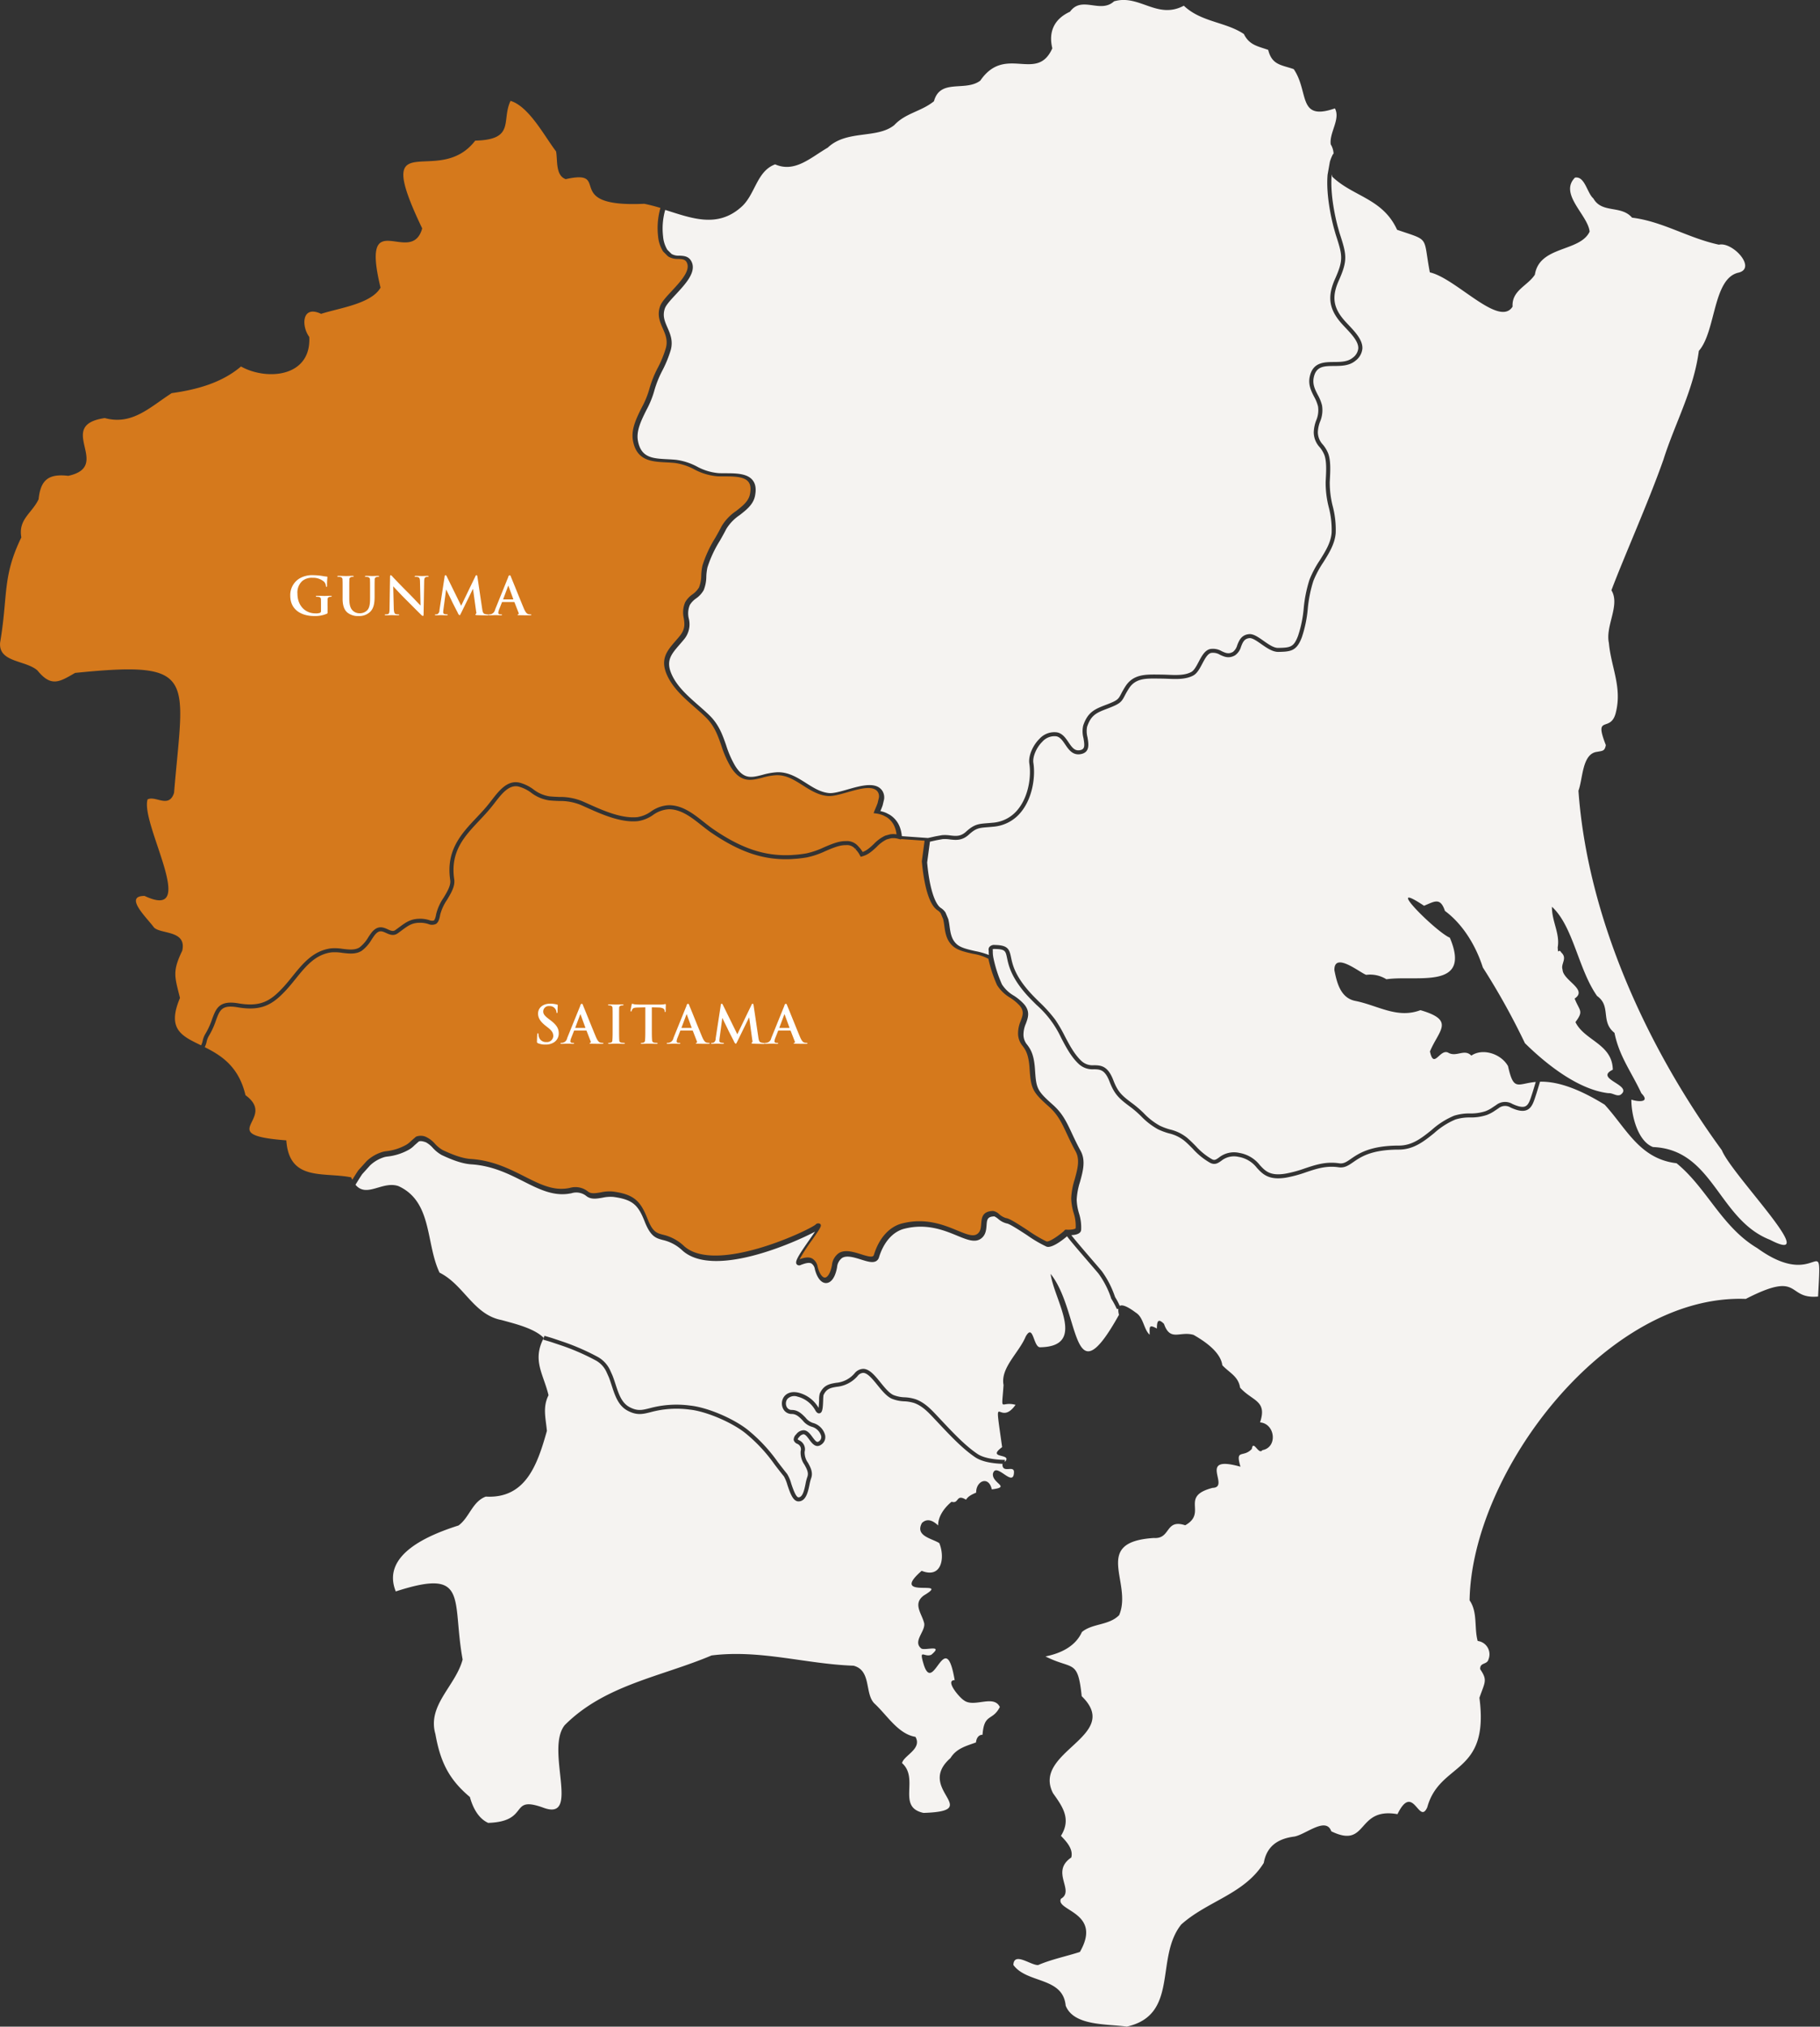 <svg id="img_map.svg" xmlns="http://www.w3.org/2000/svg" width="559.719" height="622.969" viewBox="0 0 559.719 622.969">
  <rect x="0" y="0" width="559.719" height="622.969" fill="#333333" stroke="none"/>
  <defs>
    <style>
      .cls-1 {
        fill: #d5791c;
      }

      .cls-1, .cls-2, .cls-3 {
        fill-rule: evenodd;
      }

      .cls-2 {
        fill: #f5f3f1;
      }

      .cls-3 {
        fill: #fff;
      }
    </style>
  </defs>
  <path id="_1" data-name="1" class="cls-1" d="M62.608,319.991A7.087,7.087,0,0,1,63.4,317.9a22.616,22.616,0,0,0,2.094-4.545c1.211-3.3,2.167-5.914,8.079-4.907,6.756,1.151,9.8-.633,13.683-4.806,1.032-1.1,2.018-2.323,2.97-3.5,3.121-3.866,6.347-7.862,11.821-8.591a14.8,14.8,0,0,1,3.592.148c1.953,0.236,3.8.459,5.222-.452a11.042,11.042,0,0,0,2.726-3.175c0.222-.334.438-0.659,0.652-0.96,2.039-2.9,3.929-2.036,5.309-1.408,1.025,0.466,1.638.706,2.332,0.211,0.421-.3.806-0.586,1.166-0.853,2.223-1.645,3.7-2.729,6.975-2.607a9.932,9.932,0,0,1,2.241.4,2.237,2.237,0,0,0,1.421.146c0.208-.133.5-0.588,0.74-1.992a15.394,15.394,0,0,1,2.275-5.018c1.176-1.956,2.288-3.8,2.038-5.461-1.362-9.146,3.448-14.243,8.1-19.172,1.228-1.3,2.5-2.648,3.609-4.033,0.336-.417.671-0.85,1.009-1.286,2.257-2.917,4.816-6.223,8.49-5.458a12.511,12.511,0,0,1,4.383,2.1,10.732,10.732,0,0,0,4.989,2.148c1.038,0.1,2,.141,2.926.178a18.044,18.044,0,0,1,7.173,1.332c0.523,0.231,1.063.473,1.616,0.722,4.619,2.077,10.366,4.662,15.315,4.142a9.776,9.776,0,0,0,4.123-1.711,10.282,10.282,0,0,1,5.529-1.95c4.211,0.011,7.538,2.641,10.755,5.184,1.015,0.8,1.974,1.56,2.947,2.227,8.684,5.928,15.818,8.3,23.865,7.919l1.852-.134c0.912-.089,1.87-0.216,2.832-0.378a25.16,25.16,0,0,0,5.371-1.844c2.378-1.016,4.619-1.983,6.763-1.933a4.468,4.468,0,0,1,3.863,1.618,8.409,8.409,0,0,1,1.331,1.729,6.515,6.515,0,0,0,1.614-.886l0.547-.426c0.436-.359.877-0.773,1.3-1.173a11.717,11.717,0,0,1,3.509-2.551l0.069-.023,1.446-.385A6.294,6.294,0,0,1,276,256.5a9.51,9.51,0,0,0-.318-1.557l-0.17-.5a6.32,6.32,0,0,0-2.594-3.243l-0.949-.5a8.948,8.948,0,0,0-2.253-.614l-0.776-.112,0.288-.729c0.087-.221.192-0.468,0.307-0.734,0.208-.485.443-1.034,0.64-1.6l0.409-1.725a2.589,2.589,0,0,0-.33-1.7c-1.434-2.187-5.638-.984-9.347.077-2.347.67-4.562,1.3-6.157,1.143-2.887-.28-5.279-1.8-7.593-3.27-2.627-1.669-5.106-3.243-8.24-3.114a19.789,19.789,0,0,0-4.148.754c-3.437.887-6.685,1.727-9.829-3.412a31.908,31.908,0,0,1-2.824-6.464c-1.083-3.111-2.107-6.049-4.8-8.69-1.021-1-2.131-1.972-3.306-3-3.263-2.862-6.636-5.822-8.454-9.663-2.436-5.123-.158-7.75,2.477-10.792,0.405-.467.826-0.952,1.25-1.468,1.779-2.165,1.551-3.731,1.286-5.544a7.9,7.9,0,0,1,.433-4.888,7.484,7.484,0,0,1,2.237-2.42,7.01,7.01,0,0,0,2.01-2.125,10.369,10.369,0,0,0,.692-3.743,16.975,16.975,0,0,1,.374-3,36.891,36.891,0,0,1,3.955-8.538c0.7-1.23,1.357-2.392,1.923-3.52a14.852,14.852,0,0,1,4.491-4.713c1.933-1.508,3.758-2.932,4.209-5.047,0.382-1.778.229-3.063-.47-3.929-1.32-1.635-4.521-1.642-7.344-1.647-0.769,0-1.5,0-2.177-.035a18.133,18.133,0,0,1-7.116-2.135,17.707,17.707,0,0,0-6.011-1.962c-0.876-.088-1.772-0.135-2.639-0.18-4.454-.232-9.061-0.471-10.2-6.7C194.308,132,196,128.6,197.64,125.3a27.5,27.5,0,0,0,2.306-5.572,33.248,33.248,0,0,1,2.653-6.681,34.055,34.055,0,0,0,2.471-6.067c0.627-2.373-.146-4.137-0.964-6-0.872-1.992-1.774-4.052-.839-6.774,0.464-1.349,1.928-2.925,3.622-4.75,2.8-3.012,5.968-6.427,4.528-8.874-0.487-.831-1.308-0.907-2.609-0.96a5.425,5.425,0,0,1-2.912-.683c-0.065-.043-0.133-0.09-0.2-0.137l-0.076-.064-1.4-1.4a10.438,10.438,0,0,1-1.554-4.69,22.352,22.352,0,0,1,.723-8.694,50.111,50.111,0,0,0-4.977-1.281c-25.952,1.2-9.484-10.838-24.151-7.574-3.209-1.135-2.457-5.887-2.969-8.529-3.569-4.665-8.305-13.8-14-15.534-2.879,6.048,1.549,11.918-10.863,12.226-11.482,14.95-32.252-6.329-16.307,26.979-3.358,12.028-19.136-7.885-12.809,18.2-2.863,5.015-12.762,6.267-18.275,8.062-5.929-2.821-6.142,3.711-3.645,7.1,0.655,12.39-13.075,13.491-21,9.083-5.93,5.047-13.607,7.119-21.312,8.194-6.645,4.254-12.1,9.957-20.572,7.659C17.008,130.789,35.1,143.308,21.265,146.3c-6.095-.711-8.506,1.266-9.111,7.2-2.082,4.358-6.309,6.13-5.31,11.72-5.913,12.2-4.049,17.66-6.523,32.325-0.57,6.161,7.845,5.37,11.476,8.576,4.271,5.277,6.849,3.467,11.581.758,38-3.854,33.365,1.271,30.434,36.86-1.563,4.929-5.673.753-8.145,2.022-2.294,7.449,16.142,37.7-.913,29.67-6.589-.035.874,6.883,2.84,9.651,2.016,2.177,10.2.783,8.732,7.192-3.077,6.384-2.336,7.911-.691,14.519-4.087,9.657.544,11.678,6.485,14.567A5.3,5.3,0,0,0,62.608,319.991Zm46.029,42.683c0.709-1.159,1.536-2.468,1.842-2.89l0.041-.052,2.5-2.772a12,12,0,0,1,5.279-2.941l0.558-.1a16.105,16.105,0,0,0,6.4-2.009,6.909,6.909,0,0,0,1.421-1.141l1.528-1.324a3.92,3.92,0,0,1,3.293.164,8.419,8.419,0,0,1,2.532,1.985,10.017,10.017,0,0,0,2.385,1.95c2.689,1.256,5.817,2.561,8.656,2.743,6.726,0.433,11.915,3.053,16.494,5.364,4.509,2.277,8.4,4.244,12.749,3.729,0.414-.049.805-0.12,1.186-0.19a6.145,6.145,0,0,1,5.639,1.131c0.965,0.74,2.337.5,3.925,0.227a12.123,12.123,0,0,1,3.745-.252c6.555,0.895,8.481,2.986,10.624,8.426,1.586,4.014,2.768,4.327,4.726,4.846a13.974,13.974,0,0,1,6.538,3.53c9.569,8.543,37.486-4.448,40.383-6.612a1.093,1.093,0,0,1,1.419-.243c0.555,0.54.232,1.081-2.568,5.08a56.979,56.979,0,0,0-3.75,5.793c1.353-.485,2.736-0.832,3.862-0.24a3.629,3.629,0,0,1,1.683,2.54c0.593,2.334,1.568,3.37,2.253,3.33,0.737-.026,1.692-1.222,2.16-3.834a5.1,5.1,0,0,1,2.13-3.7c1.923-1.168,4.532-.349,6.834.373,1.465,0.458,2.978.933,3.617,0.6a0.66,0.66,0,0,0,.326-0.443c1.577-5.14,4.743-8.656,8.689-9.646,7.232-1.825,12.849.486,16.95,2.174,2.856,1.175,4.919,2.025,6.211,1.023,0.97-.753,1.057-1.9,1.149-3.115,0.129-1.712.289-3.842,3.643-3.908a3.632,3.632,0,0,1,1.89,1,5.75,5.75,0,0,0,2.05,1.179c1.036,0.1,3.254,1.5,6.784,3.8a41.1,41.1,0,0,0,5.7,3.382c0.743,0.242,3.331-1.43,5.407-3.216a0.957,0.957,0,0,1,.124-0.178,0.644,0.644,0,0,1,.644-0.213c1.512,0.092,2.772-.21,2.8-0.46a12.984,12.984,0,0,0-.633-4.72,17.247,17.247,0,0,1-.739-4.426,22.324,22.324,0,0,1,1.075-5.861c0.857-3.111,1.667-6.05.3-8.554-1.14-2.087-1.983-3.888-2.726-5.477-1.6-3.427-2.762-5.9-5.579-8.4-4.968-4.416-5.463-5.4-5.874-11.67-0.28-4.384-1.259-5.717-2.122-6.893a5.944,5.944,0,0,1-1.415-3.75,9.613,9.613,0,0,1,.814-3.954c0.644-1.74,1.109-3-.3-4.687a14.145,14.145,0,0,0-2.946-2.444,11.788,11.788,0,0,1-4.03-3.892,40.793,40.793,0,0,1-2.665-8.085,15.262,15.262,0,0,0-4.694-1.524c-2.266-.5-4.608-1.027-6.08-2.251-2.139-1.776-2.482-4.214-2.783-6.365a20.754,20.754,0,0,0-.361-2.075l-0.761-1.782a3.522,3.522,0,0,0-.977-0.925c-3.356-2.157-4.478-11.2-4.805-15l-0.006-.068,0.847-6.3-7.282-.515,0.007,0.141-0.813-.208a5.614,5.614,0,0,0-2.249-.172l-1.3.35a10.757,10.757,0,0,0-3.088,2.291c-0.441.414-.9,0.841-1.377,1.236l-0.578.449a7.419,7.419,0,0,1-2.5,1.236l-0.474.124-0.231-.432a7.622,7.622,0,0,0-1.38-1.9l0.43-.446-0.493.376a3.23,3.23,0,0,0-2.8-1.175l-0.049.007H260.4c-1.885-.054-4.022.866-6.288,1.832a26.013,26.013,0,0,1-5.652,1.927c-0.99.166-1.978,0.3-2.934,0.391l-1.881.137c-8.351.395-15.715-2.041-24.64-8.134-1.009-.691-2.03-1.5-3.017-2.278-3.051-2.412-6.207-4.907-9.988-4.916a9.151,9.151,0,0,0-4.881,1.768,10.885,10.885,0,0,1-4.639,1.886c-5.279.553-11.2-2.106-15.953-4.245-0.551-.247-1.087-0.488-1.607-0.718a16.832,16.832,0,0,0-6.722-1.228c-0.946-.037-1.925-0.076-3-0.182a11.881,11.881,0,0,1-5.546-2.347,11.382,11.382,0,0,0-3.952-1.922c-2.921-.608-5.123,2.244-7.258,5-0.343.443-.683,0.882-1.023,1.3-1.14,1.422-2.428,2.787-3.674,4.107-4.653,4.931-9.048,9.588-7.774,18.137,0.315,2.1-.965,4.226-2.2,6.285a14.53,14.53,0,0,0-2.115,4.584c-0.262,1.569-.649,2.416-1.293,2.83a2.915,2.915,0,0,1-2.413.008,8.717,8.717,0,0,0-1.968-.357c-2.849-.109-3.964.718-6.188,2.364-0.366.27-.756,0.559-1.183,0.865-1.31.936-2.563,0.367-3.569-.091-1.353-.616-2.332-1.061-3.781.994-0.208.294-.417,0.609-0.633,0.932a11.883,11.883,0,0,1-3.087,3.532c-1.8,1.153-3.957.892-6.043,0.639a13.8,13.8,0,0,0-3.28-.15c-4.981.664-7.913,4.3-11.017,8.14-0.966,1.2-1.967,2.436-3.029,3.571-4.107,4.409-7.524,6.422-14.8,5.183-4.9-.834-5.5.82-6.706,4.111a23.725,23.725,0,0,1-2.21,4.781,6,6,0,0,0-.641,1.737,6.789,6.789,0,0,1-.568,1.625c4.944,2.466,10.449,5.858,12.528,14.759,10.133,7.4-10.2,12.183,12.559,13.884,0.884,12.7,11.345,9.67,19.924,11.365C108.379,362.2,108.507,362.443,108.637,362.674Z" transform="translate(-0.281 -0.031)"/>
  <path id="_2" data-name="2" class="cls-2" d="M592.5,491.33l0.039-.026M409.86,53.638l-0.044.246c-0.49,5.98,1.138,13.026,1.862,15.775l0.524,1.86c0.067,0.218.134,0.431,0.2,0.625,2.011,6.208,2.381,7.909-.379,14.1-2.286,5.116-1.723,8.558,2.077,12.7,0.3,0.323.6,0.649,0.917,0.981,2.065,2.188,4.4,4.67,4.248,7.3a5.288,5.288,0,0,1-2.148,3.706c-1.872,1.565-4.366,1.585-6.565,1.6-3.07.024-5.5,0.044-6.238,3.513-0.447,2.082.372,3.683,1.24,5.378a13.048,13.048,0,0,1,1.3,3.228,9.059,9.059,0,0,1-.6,4.99,10.094,10.094,0,0,0-.686,3.233,5.63,5.63,0,0,0,1.553,3.832,10.017,10.017,0,0,1,1.648,2.759c0.8,2.191.637,5.313,0.506,7.822l-0.044.875a29.225,29.225,0,0,0,.919,7.486,28.454,28.454,0,0,1,.911,8.238c-0.264,3.338-2.069,6.216-3.814,9a30.743,30.743,0,0,0-3.055,5.723,40.184,40.184,0,0,0-1.722,8.554,37.949,37.949,0,0,1-1.822,8.775c-1.6,4.206-3.369,4.414-7.225,4.483-1.772.024-3.559-1.217-5.283-2.424-1.327-.929-2.7-1.891-3.586-1.812-1.622.144-2.076,1.288-2.6,2.612a4.819,4.819,0,0,1-1.846,2.675c-1.914,1.09-3.353.427-4.622-.159a4.1,4.1,0,0,0-2.74-.579c-1.094.247-1.921,1.81-2.721,3.323-0.775,1.466-1.577,2.983-2.781,3.625-2.293,1.236-5.256,1.109-7.873,1-1.156-.049-2.193-0.061-3.221-0.069-3.579-.033-6.667-0.059-8.647,2.988a26.327,26.327,0,0,0-1.334,2.313c-0.98,1.872-1.381,2.418-4.895,3.773l-0.349.134c-3.384,1.295-5.083,1.945-6.325,5.631a7.213,7.213,0,0,0,.123,3.2c0.36,2.08.809,4.669-2.078,5.188-2.466.438-3.691-1.365-4.771-2.957-0.806-1.187-1.567-2.308-2.747-2.52a4.983,4.983,0,0,0-4.275,1.645c-1.847,1.811-3.062,4.688-2.766,6.551,0.645,4.077-.194,10.439-3.556,14.778a12.143,12.143,0,0,1-8.738,4.812c-0.65.064-1.224,0.11-1.738,0.151-2.711.215-3.624,0.287-5.844,2.312-2.073,1.889-4.047,1.659-5.79,1.456a10.086,10.086,0,0,0-2.231-.1l-1.87.336c-0.333.072-.686,0.15-1.039,0.229-0.335.075-.67,0.15-1.007,0.222l-0.859,6.392c0.643,7.371,2.265,12.731,4.239,14a4.749,4.749,0,0,1,1.363,1.315l0.06,0.108,0.837,1.979a21.507,21.507,0,0,1,.4,2.255c0.284,2.024.578,4.116,2.35,5.587,1.242,1.033,3.439,1.522,5.563,2a22.8,22.8,0,0,1,4.184,1.2,7.809,7.809,0,0,1-.054-1.288,1.385,1.385,0,0,1,.166-1.138,1.885,1.885,0,0,1,1.7-.661c4.031,0.073,4.46,1.272,4.981,3.758,0.474,2.271,1.192,5.7,5.952,10.958,0.861,0.946,1.814,1.89,2.734,2.8a43.883,43.883,0,0,1,4.924,5.461,44.784,44.784,0,0,1,2.932,5.038c1.471,2.8,2.993,5.685,5.2,7.718a5.014,5.014,0,0,0,3.793,1.236c2.069,0.047,4.209.1,5.933,4.6,1.434,3.733,2.625,4.742,6.173,7.371a33.511,33.511,0,0,1,3.244,2.831,20.487,20.487,0,0,0,4.868,3.779,18.873,18.873,0,0,0,3.2,1.182,13.018,13.018,0,0,1,5.138,2.49c1,0.842,1.867,1.719,2.706,2.568a20.348,20.348,0,0,0,4.988,4.063c0.782,0.416,1.162.2,2.148-.494a7.4,7.4,0,0,1,6.262-1.441,10.126,10.126,0,0,1,6.329,3.751c1.692,1.827,3.153,3.407,7.9,2.627a37.579,37.579,0,0,0,5.96-1.621c3.326-1.112,6.468-2.163,10.536-1.563,1.356,0.2,2.258-.426,3.625-1.369,2.354-1.622,5.911-4.074,14.737-4.074,4.123,0,7.022-2.333,10.091-4.8a24.466,24.466,0,0,1,6.922-4.392,15.807,15.807,0,0,1,4.885-.687,14.115,14.115,0,0,0,4.762-.7,10.261,10.261,0,0,0,1.668-.828l1.623-1.079a4.425,4.425,0,0,1,4.957-.318c1.861,0.855,3.164,1.1,3.981.735,1-.439,1.453-1.863,2.032-3.665l0.217-.673c0.123-.374.542-1.765,0.843-2.762,0.041-.142.081-0.271,0.117-0.393-5.615.494-6.765,3.064-8.527-4.869-2.14-3.8-7.768-5.613-11.289-3.222-2.1-2.18-4.5.494-6.993-.846-2.635-1.584-4.52,5.315-5.725-.436,2.7-6.529,7.9-9.538-2.932-12.692-7.1,2.692-13.022-1.42-19.932-2.826-4.642-.849-5.77-5.639-6.529-9.47-0.093-5.9,8.115.991,9.807,1.441a9.41,9.41,0,0,1,6.186,1.358c9.226-1.357,26.376,3.414,19.512-12.774-4.239-1.758-21.087-18.565-7.934-9.821,3.223-1.317,5-2.7,6.425,1.583,5.576,4.127,9.56,10.805,11.655,17.383a216.037,216.037,0,0,1,12.942,23.271c6.762,6.661,16.469,14.269,25.643,15.372,1.375-.119,2.59,1.1,3.767.49,4.125-2.975-8.344-4.839-2.38-7.7-0.144-7.975-8.7-8.9-11.487-14.636,2.621-3.529,1.281-3.327-.249-7.236,4.191-2.8-3.617-5.56-3.716-8.915-0.63-1.785,1.576-3.421-.369-5.217-0.938-1.559-.978,1.043-1.123-1.625,0.745-4.244-1.843-8.007-1.769-12.457,6.56,5.994,8.081,19.208,13.876,27.421,4.444,3.141.964,7.862,5.354,11.331,1.455,7.229,5.162,11.924,8.272,18.583,2.963,2.992-1.277,2.6-3.078,1.943-0.053,4.464,1.824,12.758,6.662,14.58,18.567,0.75,20.018,22.279,35.954,28.5,16.535,8.571-11.768-19.972-14.8-27.538-22.717-31.065-41.285-71.129-44.091-110.5,1.385-3.67,1.092-11.432,5.764-11.952,1.718-.33,2.313-0.211,2.659-2.072-3.875-9.9,1.652-3.344,3.141-10.29,1.832-7.7-1.548-13.738-2.2-21.092-1.15-5.318,3.553-11.628.776-16.206,3.941-10.46,11.384-27.05,15.978-40.1,3.594-11.36,9.311-21.4,10.907-33.482,5.324-6.051,4.244-22.388,12.281-24.073,5.521-1.423-1.9-9.535-6.106-8.575-9.541-2.058-17.249-7.137-26.714-8.305-3.384-3.94-9.252-1.208-11.895-5.905-1.952-1.659-2.616-6.958-5.657-6.406-5,5.02,4.018,11.536,4.5,16.605-2.943,6.293-15.429,4.278-16.827,13.22-2.226,3.462-7.168,4.821-6.862,9.828-4.107,6.563-17.387-8.718-25.445-10.527-2.172-11.347.2-9.574-10.073-13.087-4.423-9.68-13.5-10.151-19.944-16.328Q409.9,53.982,409.86,53.638ZM204.205,72.7a9.393,9.393,0,0,0,1.306,4.108l1.26,1.247c0.042,0.03.086,0.059,0.129,0.088a4.392,4.392,0,0,0,2.275.474c1.3,0.054,2.779.114,3.631,1.573,1.91,3.244-1.6,7.02-4.693,10.352-1.534,1.651-2.983,3.211-3.361,4.312-0.779,2.266-.046,3.94.8,5.878,0.827,1.888,1.765,4.028,1.028,6.821a35.191,35.191,0,0,1-2.556,6.3,32.247,32.247,0,0,0-2.566,6.433,28.842,28.842,0,0,1-2.405,5.84c-1.549,3.113-3.151,6.332-2.591,9.377,0.963,5.268,4.532,5.454,9.051,5.688,0.883,0.046,1.8.094,2.7,0.185a18.987,18.987,0,0,1,6.42,2.075,16.9,16.9,0,0,0,6.657,2.02c0.652,0.031,1.365.032,2.12,0.034,3.1,0.006,6.623.013,8.316,2.11,0.949,1.177,1.184,2.8.718,4.971-0.546,2.557-2.639,4.19-4.663,5.769a13.931,13.931,0,0,0-4.15,4.3c-0.581,1.156-1.248,2.332-1.954,3.576a36.047,36.047,0,0,0-3.835,8.234,16.158,16.158,0,0,0-.341,2.776,11.4,11.4,0,0,1-.806,4.191,7.851,7.851,0,0,1-2.355,2.563,6.581,6.581,0,0,0-1.9,1.982,6.691,6.691,0,0,0-.33,4.189,7.207,7.207,0,0,1-1.558,6.515c-0.431.524-.859,1.018-1.271,1.493-2.641,3.047-4.386,5.06-2.3,9.455,1.709,3.611,4.988,6.487,8.159,9.267,1.189,1.043,2.313,2.029,3.359,3.052,2.9,2.847,4.02,6.064,5.1,9.174a30.82,30.82,0,0,0,2.713,6.228c2.666,4.358,5.1,3.73,8.469,2.86a20.866,20.866,0,0,1,4.41-.793c3.522-.143,6.29,1.61,8.966,3.309,2.294,1.457,4.461,2.833,7.057,3.085,1.36,0.138,3.468-.465,5.7-1.1,4.125-1.18,8.8-2.516,10.739.437a3.852,3.852,0,0,1,.522,2.55l-0.014.082-0.437,1.827c-0.229.669-.474,1.241-0.689,1.745h0a9.682,9.682,0,0,1,1.833.584l1.032,0.541a7.577,7.577,0,0,1,3.149,3.908l0.182,0.543a10.95,10.95,0,0,1,.4,2.128l8.022,0.568c0.448-.092.893-0.191,1.338-0.29,0.357-.08.713-0.16,1.071-0.236l1.935-.347a11.207,11.207,0,0,1,2.549.093c1.694,0.2,3.154.367,4.809-1.14,2.534-2.311,3.8-2.412,6.582-2.633,0.508-.04,1.074-0.085,1.717-0.148a10.943,10.943,0,0,0,7.876-4.337c3.136-4.048,3.915-10,3.312-13.824-0.359-2.253.983-5.535,3.123-7.631a6.144,6.144,0,0,1,5.363-1.98c1.7,0.3,2.684,1.76,3.556,3.045,1.148,1.692,1.93,2.715,3.524,2.431,1.52-.273,1.5-1.3,1.072-3.754a7.983,7.983,0,0,1-.074-3.813c1.428-4.236,3.667-5.093,7.057-6.39l0.347-.133c3.221-1.243,3.417-1.616,4.24-3.19a27.618,27.618,0,0,1,1.393-2.414c2.351-3.618,6.088-3.584,9.7-3.553,1.05,0.009,2.106.021,3.263,0.07,2.575,0.11,5.237.225,7.232-.85,0.872-.464,1.583-1.81,2.271-3.111,0.931-1.761,1.893-3.581,3.546-3.954a5.264,5.264,0,0,1,3.534.663c1.188,0.548,2.126.982,3.484,0.209a3.9,3.9,0,0,0,1.308-2.055c0.562-1.417,1.261-3.18,3.647-3.392,1.345-.116,2.83.927,4.408,2.033,1.561,1.093,3.16,2.229,4.547,2.2,3.742-.067,4.775-0.227,6.087-3.683a36.46,36.46,0,0,0,1.75-8.49,41.145,41.145,0,0,1,1.786-8.817,31.614,31.614,0,0,1,3.171-5.962c1.742-2.779,3.388-5.4,3.628-8.436a27.051,27.051,0,0,0-.887-7.884,30.221,30.221,0,0,1-.946-7.8l0.046-.881c0.124-2.4.28-5.378-.432-7.331a8.879,8.879,0,0,0-1.466-2.428,6.8,6.8,0,0,1-1.811-4.583,11.16,11.16,0,0,1,.748-3.627,7.951,7.951,0,0,0,.564-4.346,11.973,11.973,0,0,0-1.192-2.919c-0.886-1.729-1.889-3.688-1.35-6.2,0.952-4.442,4.4-4.47,7.443-4.5,2.088-.017,4.247-0.035,5.778-1.314a4.06,4.06,0,0,0,1.7-2.828c0.125-2.093-2.02-4.367-3.912-6.373-0.317-.336-0.629-0.668-0.929-0.994-4.148-4.52-4.791-8.457-2.295-14.042,2.588-5.809,2.3-7.137.332-13.213-0.066-.2-0.135-0.421-0.207-0.66l-0.532-1.882c-0.742-2.822-2.407-10.031-1.894-16.26l0.7-3.951a12.186,12.186,0,0,1,1.017-2.481l0.126,0.07a5.949,5.949,0,0,0-.873-2.968c-0.5-3.589,3.075-7.784,1.282-11.057-11.577,4-7.866-5.016-12.662-12.07-3.792-1.327-6.692-1.219-7.852-5.917-3.1-1.108-5.813-1.439-7.467-4.862-5.531-3.759-13.186-3.647-18.48-8.719-8.215,4.367-13.686-3.624-21.465-1.343-4.23,3.878-9.912-1.846-13.533,3.185-4.921,2.253-6.67,6.228-5.446,11.253-4.756,10.7-14.45-1.309-22.154,9.945-4.656,3.482-12.319-.756-14.25,6.336-3.982,3.205-8.7,3.579-12.211,7.336-5.347,4.3-14.6,1.352-20.462,6.931-5.1,2.925-10.082,7.83-16.166,5.124-5.781,2.143-6.1,9.445-10.521,13.207-7.324,6.454-15.224,3.33-23.286.8A20.814,20.814,0,0,0,204.205,72.7Zm336.482,310.98c-10.943-6.5-15.508-18.532-24.81-26.084-11.346-1.342-15.368-10.648-22.1-18-9.617-5.947-15.774-7.143-19.878-7.065-0.059.193-.147,0.483-0.248,0.821-0.3,1.008-.728,2.413-0.851,2.79l-0.216.665c-0.646,2.017-1.2,3.759-2.713,4.423-1.178.519-2.768,0.282-5-.743a3.208,3.208,0,0,0-3.754.227l-1.641,1.09a11.589,11.589,0,0,1-1.885.937,15.282,15.282,0,0,1-5.169.784,14.613,14.613,0,0,0-4.51.615,23.192,23.192,0,0,0-6.559,4.19c-3.1,2.5-6.31,5.079-10.871,5.079-8.439,0-11.67,2.227-14.031,3.854-1.494,1.029-2.672,1.842-4.51,1.575-3.776-.556-6.782.449-9.963,1.512a38.4,38.4,0,0,1-6.154,1.669,15.218,15.218,0,0,1-2.455.218c-3.57,0-5.084-1.636-6.557-3.228a8.967,8.967,0,0,0-5.624-3.369,6.234,6.234,0,0,0-5.34,1.233c-0.959.673-1.951,1.369-3.446,0.574a21.349,21.349,0,0,1-5.29-4.287c-0.818-.829-1.665-1.686-2.623-2.492a11.852,11.852,0,0,0-4.693-2.249,19.854,19.854,0,0,1-3.4-1.263,21.733,21.733,0,0,1-5.164-3.989,32.673,32.673,0,0,0-3.125-2.731c-3.531-2.615-5.025-3.839-6.6-7.925-1.426-3.724-2.916-3.758-4.8-3.8a6.178,6.178,0,0,1-4.607-1.566c-2.363-2.177-3.935-5.163-5.455-8.052a30.821,30.821,0,0,0-7.632-10.195c-0.931-.924-1.9-1.88-2.779-2.85-4.986-5.507-5.776-9.282-6.248-11.537-0.459-2.193-.568-2.714-3.788-2.772a0.966,0.966,0,0,0-.651.119,0.273,0.273,0,0,0,.014.14l0.045,0.127,0,0.15a9.641,9.641,0,0,0,.222,2.369h0a40.043,40.043,0,0,0,2.586,7.97,10.687,10.687,0,0,0,3.651,3.47,15.316,15.316,0,0,1,3.2,2.672c1.873,2.244,1.182,4.11.515,5.915a8.474,8.474,0,0,0-.74,3.464,4.745,4.745,0,0,0,1.176,3.081c0.918,1.248,2.06,2.8,2.363,7.552,0.381,5.806.558,6.468,5.465,10.829,3.012,2.671,4.217,5.245,5.885,8.808,0.736,1.574,1.571,3.358,2.694,5.412,1.612,2.946.7,6.269-.19,9.484a21.459,21.459,0,0,0-1.032,5.532,16.331,16.331,0,0,0,.7,4.119,14.139,14.139,0,0,1,.668,5.167c-0.131,1.234-1.779,1.533-3.027,1.582,1.382,1.766,4.807,5.739,6.824,8.078,1.6,1.858,2.446,2.839,2.627,3.087a29.053,29.053,0,0,1,3.636,6.8l0.395,1.087a20.405,20.405,0,0,1,1.431,2.7c1-.66,3.417.924,4.924,2.065,2.416,1.46,2.424,5.187,4.27,6.789-0.007-2.389-.336-3.281,2.221-1.9,0-2.218.369-3.249,2.181-1.427,1.935,5.546,4.863,2.14,9.094,3.381,3.63,2.067,8.323,5.343,8.841,9.326,2.185,2.339,4.93,3.394,5.471,6.894,3.742,4.183,8.439,3.89,6.134,10.672,4.671,0.407,5.5,7.673.714,8.545-1.147,1.615-2.808-3.4-3.236-.382-2.648,2.864-5.144-.188-3.5,5.467-13.612-3.837-2.9,6.352-8.566,6.5-10.286,2.678-1.454,7.595-8.42,11.5-6.252-2.051-4.366,4.263-9.619,3.909-19.337,1.2-6.446,13.721-10.7,23.719-3.159,3.214-8.3,2.5-11.46,5.2-2.014,4.462-6.6,6.573-11.2,7.491,8.432,4.26,9.924.649,11.145,12.227,12.687,12.309-15.477,16.983-8.818,29.823,2.895,4.079,5.694,7.879,2.433,13.1,1.578,1.64,3.874,4.021,3.175,6.658-6.543,4.446,1.23,10.178-3.177,12.678-1.83,3.754,12.888,4.087,5.832,16.351-4.059,1.324-8.794,2.279-12.835,4.028-2.24.137-7.443-4.2-7.627-.027,4.214,5.778,15.247,3.593,16.085,12.5,2.487,6.314,12.676,5.579,18.795,6.455,16.242-3.652,8.56-21.156,16.748-31.394,8.117-7.271,19.4-9.3,25.38-18.925,0.868-4.94,4.083-7.395,9.264-8.084,3.454-.475,9.852-6.307,11.5-1.636,11.436,5.554,7.547-7.526,20.357-5.27,4.858-9.96,6.6,3.555,9.157-2.089,3.833-14.065,19.2-9.8,16.046-33.677,1.706-4.912,2.544-5.379.24-8.784-0.135-2.2,2.143-1.281,2.564-3.09a4.13,4.13,0,0,0-3.344-5.6c-1.119-4.064.047-8.837-2.487-12.482,0.644-39.523,42.193-94.268,84.939-92.659,17.339-8.908,12.29.189,22.231-.73C560.6,376.354,559.86,397.577,540.687,383.679ZM308.57,450.128c0.05-.042.089-0.08,0.136-0.12-3.841-.146-6.7-0.818-8.484-2.012-3.845-2.578-7.633-6.6-10.976-10.145l-1.6-1.7c-1.886-2.011-3.667-3.911-6.165-4.83a11.722,11.722,0,0,0-3.082-.541,11.2,11.2,0,0,1-3.9-.818c-1.583-.732-3-2.481-4.372-4.172-1.485-1.831-3.02-3.725-4.387-3.752a2.386,2.386,0,0,0-1.731.984,9.688,9.688,0,0,1-6.422,3.3c-1.822.314-3.138,0.541-4.057,2.583a15.172,15.172,0,0,0-.095,1.518c-0.093,2.441-.189,3.832-1.08,4.039-0.753.177-1.226-.7-1.428-1.079a8.689,8.689,0,0,0-5.382-4.045,2.941,2.941,0,0,0-3.1.706,2.348,2.348,0,0,0-.245,2.406,1.688,1.688,0,0,0,1.589.988c1.919,0,3.15,1.258,4.234,2.368a4.732,4.732,0,0,0,2.243,1.613,5.28,5.28,0,0,1,3.738,3.656,2.776,2.776,0,0,1-1.206,3.051c-1.637,1.14-2.8-.438-3.642-1.589-0.578-.787-1.176-1.6-1.764-1.627a2.037,2.037,0,0,0-1.321.84,1.606,1.606,0,0,0-.482.724,5.249,5.249,0,0,0,.459.291,3.018,3.018,0,0,1,1.689,3.523,5.405,5.405,0,0,0,1.031,3.379c0.777,1.413,1.658,3.015.93,4.872a12.806,12.806,0,0,0-.461,1.836c-0.443,2.149-1.05,5.091-3.322,5.168h-0.07c-1.708,0-2.579-2.589-3.421-5.094a11.646,11.646,0,0,0-1.044-2.566c-1.052-1.3-1.979-2.5-2.875-3.672a48.165,48.165,0,0,0-9.121-9.751c-4.267-3.339-12.014-6.6-16.919-7.124a30.452,30.452,0,0,0-12.085.782c-2.424.611-4.176,1.052-7-.411-2.943-1.514-3.975-4.688-4.972-7.757-0.281-.866-0.572-1.761-0.9-2.607l-0.787-1.744a7.729,7.729,0,0,0-3.037-3.282,69.521,69.521,0,0,0-10.222-4.524l-3.679-1.235c-0.805-.251-1.622-0.491-2.414-0.711l0.331-1.2c0.805,0.223,1.635.467,2.466,0.726l3.7,1.244a70.792,70.792,0,0,1,10.429,4.618,9.07,9.07,0,0,1,3.537,3.815l0.817,1.809c0.355,0.908.652,1.821,0.939,2.7,0.962,2.961,1.871,5.757,4.36,7.038,2.405,1.248,3.8.9,6.124,0.311A31.512,31.512,0,0,1,212.6,432.1c5.185,0.553,13.059,3.864,17.553,7.38a49.153,49.153,0,0,1,9.341,9.973c0.891,1.161,1.813,2.361,2.855,3.646a11.125,11.125,0,0,1,1.257,2.953c0.5,1.487,1.428,4.247,2.251,4.247h0.015c1.3-.043,1.773-2.336,2.153-4.178a13.157,13.157,0,0,1,.522-2.041c0.514-1.312-.124-2.474-0.864-3.818a6.39,6.39,0,0,1-1.167-4.182,1.816,1.816,0,0,0-1.1-2.253,1.777,1.777,0,0,1-1.05-1.177,2.314,2.314,0,0,1,.782-1.728,2.969,2.969,0,0,1,2.306-1.255c1.182,0.055,1.992,1.158,2.708,2.131,1.048,1.426,1.408,1.671,1.928,1.308a1.546,1.546,0,0,0,.71-1.75,4.144,4.144,0,0,0-2.717-2.713,5.611,5.611,0,0,1-2.943-1.973c-1-1.026-1.949-1.994-3.346-1.994a2.907,2.907,0,0,1-2.707-1.688,3.581,3.581,0,0,1,.389-3.717c0.53-.67,1.8-1.712,4.339-1.148a9.867,9.867,0,0,1,6.208,4.669l0,0.005c0.1-.7.146-1.8,0.17-2.424a7,7,0,0,1,.2-1.973c1.193-2.65,3.033-2.968,4.981-3.3a8.413,8.413,0,0,0,5.7-2.895,3.587,3.587,0,0,1,2.689-1.406c1.945,0.039,3.588,2.066,5.328,4.211,1.282,1.582,2.608,3.217,3.933,3.829a10.144,10.144,0,0,0,3.48.707,12.852,12.852,0,0,1,3.405.613c2.772,1.02,4.739,3.118,6.64,5.146l1.6,1.7c3.3,3.5,7.035,7.466,10.763,9.965,1.653,1.107,4.564,1.739,8.419,1.827l-0.014.631c2.551-2.825-5.888-.829-0.841-4.564-2.7-19.1-1.091-5.637,4.124-13-4.727-1.308-4.323,2.936-3.688-6.086-1.019-5.259,4.731-9.906,6.793-14.872,2.415-4.316,2.331,3.365,4.481,3.261,14.492-.24,4.273-14.452,3.2-22.558,9.3,11.589,6.171,39.208,21.029,12.574a5.524,5.524,0,0,1-.215-1.838l-0.438.071a30.078,30.078,0,0,0-1.642-3.068h0c-0.02-.033-0.04-0.067-0.059-0.1l-0.044-.073,0,0a0.812,0.812,0,0,1-.1-0.331l-0.268-.739a27.807,27.807,0,0,0-3.473-6.5c-0.162-.22-1.276-1.512-2.567-3.009-4.356-5.053-6.34-7.379-7.169-8.539-1.563,1.313-4.7,3.7-6.29,3.187a39.271,39.271,0,0,1-6-3.524c-2.417-1.572-5.425-3.529-6.239-3.609a6.218,6.218,0,0,1-2.671-1.419,5.8,5.8,0,0,0-1.15-.751c-2.2.045-2.274,1.011-2.406,2.764-0.1,1.3-.22,2.913-1.628,4-1.861,1.443-4.328.428-7.451-.856-3.945-1.624-9.348-3.846-16.191-2.12-3.518.882-6.366,4.094-7.813,8.813a1.9,1.9,0,0,1-.937,1.177c-1.095.576-2.706,0.071-4.57-.513-2.054-.643-4.381-1.374-5.824-0.5a3.9,3.9,0,0,0-1.554,2.858c-0.544,3.033-1.762,4.8-3.341,4.86-1.492.056-2.811-1.542-3.5-4.269a2.522,2.522,0,0,0-1.057-1.747c-0.787-.413-2.043,0-3.262.455a1,1,0,0,1-1.258-.2c-0.625-.8.337-2.433,3.967-7.618,0.551-.787,1.17-1.671,1.662-2.408-6.046,3.22-31.076,14.451-40.744,5.822a12.913,12.913,0,0,0-6.036-3.259c-2.095-.555-3.75-0.993-5.568-5.594-2.014-5.109-3.607-6.831-9.648-7.657a11.283,11.283,0,0,0-3.369.246c-1.72.3-3.5,0.606-4.894-.464a4.944,4.944,0,0,0-4.67-.9c-0.405.073-.823,0.149-1.262,0.2-4.722.558-8.971-1.585-13.469-3.855-4.477-2.259-9.551-4.82-16.03-5.237-3.048-.195-6.314-1.554-9.107-2.857a10.783,10.783,0,0,1-2.738-2.194,7.994,7.994,0,0,0-2.095-1.706c-1.311-.489-1.874-0.416-2.232-0.254l-1.308,1.153a7.887,7.887,0,0,1-1.64,1.306,17.293,17.293,0,0,1-6.83,2.168l-0.557.095a10.947,10.947,0,0,0-4.644,2.624l-2.409,2.674c-0.326.46-1.332,2.054-2.066,3.267,3.439,4.148,8.286-1.29,13.218.416,10.5,4.8,8.346,17.651,12.634,26.6,7.5,3.713,10.428,12.921,19.048,14.566,4.17,1.147,10.18,2.584,13,5.508-3.639,6.9-.081,11.116,1.465,17.606-1.865,3.68-.855,7.081-0.5,10.96-2.875,10.155-6.41,20.9-18.8,20.2-4.176,1.572-5,6.406-8.379,8.877-8.8,2.8-23.914,8.83-19.3,20.273,22.679-7.351,17.156,2.279,20.563,20.932-2.19,8.175-10.938,14.019-8.375,22.913,1.522,8.615,4.218,14,10.611,19.351,0.807,3,2.459,6.512,5.617,7.953,13.112-.435,6.166-8.6,17.065-4.638,11.521,4.195.366-17.926,6.5-25.435,12.336-12.36,29.582-14.823,45.138-21.4,15-1.87,28.876,2.635,43.671,3.155,5.578,1.479,3.344,8.584,6.423,11.623,3.895,3.586,7.269,9.372,12.61,10.248,2.139,3.734-3.627,5.707-4.124,8.07,5.41,4.8-1.734,13.526,6.6,15.306,18.917-.587-2.7-7.194,8.288-16.85,1.858-3.041,5.01-3.758,7.851-4.809,0.081-1.04.632-2.372,2.011-2.35,0.5-6.758,3.062-4.094,5.325-8.547-1.922-3.944-7.914.33-11.038-2.046-1.348-.793-5.96-6.208-2.855-6.208-2.872-16.839-6.452,4.555-9.463-4.622-1.671-5.457.1-2.212,2.286-3.183,3.86-3.249-1.8-1.242-3.04-1.889-2.817-2.167,1.238-5.234.847-7.766-0.688-2.985-3.635-6-.093-8.584,8.805-5.236-11.1,1.5-.688-7.557,6.273,2.5,7.207-4.22,5.421-8.519-2.3-1.468-7.534-2.171-5.329-6.2,1.8-1.691,3.69-.438,4.983.778-0.062-2.9,2.1-5.647,4.125-7.289,2.36,0.751,1.28-2.545,4.442-.635,0.658-1.055,1.654-1.538,3.119-2.179-0.067-3.587,3.842-5.315,4.81-.991,6.041-.753.027-1.8,0.344-4.808,0.946-3.875,6.3,4.542,6.477-.423C312.22,450.234,308.555,453.126,308.57,450.128Z" transform="translate(-0.281 -0.031)"/>
  <path id="SAITAMA" class="cls-3" d="M168.064,321.117a4.633,4.633,0,0,0,2.549-.657,3.229,3.229,0,0,0,1.507-2.788c0-1.522-.69-2.628-2.629-4.086l-0.449-.337c-1.331-1.009-1.7-1.57-1.7-2.307a1.687,1.687,0,0,1,1.907-1.651,2.03,2.03,0,0,1,1.747.785,1.94,1.94,0,0,1,.417,1.058c0,0.192.048,0.288,0.161,0.288,0.128,0,.176-0.128.176-0.48,0-1.25.064-1.715,0.064-1.923a0.215,0.215,0,0,0-.224-0.193,7.773,7.773,0,0,0-2.132-.272c-2.229,0-3.7,1.266-3.7,3.029,0,1.3.609,2.419,2.372,3.8l0.737,0.576c1.331,1.042,1.571,1.779,1.571,2.564a1.947,1.947,0,0,1-2.148,1.827A2.208,2.208,0,0,1,166,318.73a3.393,3.393,0,0,1-.144-0.818c0-.128-0.016-0.272-0.161-0.272-0.128,0-.176.176-0.192,0.417s-0.08,1.218-.08,2.1a0.442,0.442,0,0,0,.3.545A5.56,5.56,0,0,0,168.064,321.117Zm12.461-4.31a0.154,0.154,0,0,1,.161.112l1.282,3.3a0.262,0.262,0,0,1-.144.369c-0.16.016-.225,0.048-0.225,0.144,0,0.112.193,0.112,0.481,0.128,1.283,0.032,2.453.032,3.03,0.032,0.593,0,.737-0.032.737-0.16,0-.112-0.08-0.128-0.208-0.128a3.519,3.519,0,0,1-.673-0.064c-0.337-.081-0.8-0.305-1.411-1.747-1.026-2.436-3.591-8.846-3.975-9.727a0.632,0.632,0,0,0-.4-0.513,0.784,0.784,0,0,0-.449.641l-4.024,9.935a1.8,1.8,0,0,1-1.362,1.443,4.866,4.866,0,0,1-.5.032c-0.128,0-.192.032-0.192,0.128,0,0.128.1,0.16,0.3,0.16,0.834,0,1.715-.048,1.892-0.048,0.5,0,1.186.048,1.7,0.048,0.176,0,.272-0.032.272-0.16,0-.1-0.048-0.128-0.24-0.128h-0.24c-0.5,0-.642-0.209-0.642-0.5a3.1,3.1,0,0,1,.241-0.978l0.865-2.195a0.139,0.139,0,0,1,.145-0.128h3.574Zm-3.254-.8c-0.064,0-.08-0.049-0.064-0.113l1.475-3.926a0.169,0.169,0,0,1,.1-0.144,0.16,0.16,0,0,1,.08.144l1.443,3.942a0.07,0.07,0,0,1-.08.1h-2.95Zm11.414,0.24c0,1.554,0,2.82-.08,3.493a0.725,0.725,0,0,1-.465.8,2.629,2.629,0,0,1-.577.064c-0.193,0-.257.048-0.257,0.128,0,0.112.112,0.16,0.321,0.16,0.641,0,1.651-.048,2.019-0.048,0.433,0,1.443.048,2.5,0.048,0.177,0,.305-0.048.305-0.16,0-.08-0.08-0.128-0.257-0.128a6.758,6.758,0,0,1-.817-0.064,0.71,0.71,0,0,1-.641-0.786c-0.065-.689-0.065-1.955-0.065-3.509v-2.82c0-2.436,0-2.885.032-3.4a0.766,0.766,0,0,1,.594-0.913,2.706,2.706,0,0,1,.481-0.048c0.16,0,.256-0.032.256-0.16,0-.1-0.128-0.129-0.337-0.129-0.609,0-1.555.048-1.955,0.048-0.465,0-1.475-.048-2.084-0.048-0.257,0-.385.032-0.385,0.129,0,0.128.1,0.16,0.257,0.16a2.285,2.285,0,0,1,.577.064,0.8,0.8,0,0,1,.545.9c0.032,0.513.032,0.962,0.032,3.4v2.82Zm10.055,0c0,1.474,0,2.74-.08,3.413a0.836,0.836,0,0,1-.465.882,2.614,2.614,0,0,1-.577.064c-0.192,0-.256.048-0.256,0.128,0,0.112.112,0.16,0.32,0.16,0.642,0,1.652-.048,2.02-0.048,0.449,0,1.459.048,2.517,0.048,0.176,0,.305-0.048.305-0.16,0-.08-0.081-0.128-0.257-0.128a6.791,6.791,0,0,1-.818-0.064,0.768,0.768,0,0,1-.625-0.866c-0.08-.689-0.08-1.955-0.08-3.429v-6.57l2.02,0.048c1.427,0.032,1.859.481,1.892,0.9l0.016,0.176c0.016,0.241.048,0.321,0.176,0.321,0.1,0,.128-0.1.144-0.256,0-.417.048-1.523,0.048-1.859,0-.241-0.016-0.337-0.128-0.337a3.883,3.883,0,0,0-.433.08,7.687,7.687,0,0,1-1.106.08h-6.348c-0.529,0-1.138-.032-1.6-0.08a3.7,3.7,0,0,1-.689-0.192c-0.1,0-.144.1-0.193,0.3-0.032.129-.336,1.587-0.336,1.843,0,0.177.032,0.257,0.144,0.257a0.192,0.192,0,0,0,.176-0.193,1.931,1.931,0,0,1,.273-0.56c0.24-.353.625-0.433,1.555-0.465l2.388-.064v6.57Zm14.46,0.561a0.154,0.154,0,0,1,.16.112l1.282,3.3a0.262,0.262,0,0,1-.144.369c-0.16.016-.224,0.048-0.224,0.144,0,0.112.192,0.112,0.48,0.128,1.283,0.032,2.453.032,3.03,0.032,0.593,0,.738-0.032.738-0.16,0-.112-0.081-0.128-0.209-0.128a3.519,3.519,0,0,1-.673-0.064c-0.337-.081-0.8-0.305-1.411-1.747-1.026-2.436-3.591-8.846-3.975-9.727a0.632,0.632,0,0,0-.4-0.513,0.784,0.784,0,0,0-.449.641l-4.023,9.935a1.807,1.807,0,0,1-1.363,1.443,4.866,4.866,0,0,1-.5.032c-0.128,0-.192.032-0.192,0.128,0,0.128.1,0.16,0.3,0.16,0.834,0,1.715-.048,1.892-0.048,0.5,0,1.186.048,1.7,0.048,0.176,0,.273-0.032.273-0.16,0-.1-0.049-0.128-0.241-0.128h-0.24c-0.5,0-.642-0.209-0.642-0.5a3.128,3.128,0,0,1,.241-0.978l0.866-2.195a0.138,0.138,0,0,1,.144-0.128H213.2Zm-3.255-.8c-0.064,0-.08-0.049-0.064-0.113l1.475-3.926a0.169,0.169,0,0,1,.1-0.144,0.16,0.16,0,0,1,.08.144l1.443,3.942a0.07,0.07,0,0,1-.08.1h-2.95Zm10.42,3.285a1.356,1.356,0,0,1-.657,1.266,2.068,2.068,0,0,1-.481.048c-0.161,0-.257.032-0.257,0.112,0,0.144.129,0.176,0.289,0.176,0.513,0,1.282-.048,1.587-0.048,0.288,0,1.01.048,1.683,0.048,0.24,0,.385-0.032.385-0.176,0-.08-0.113-0.112-0.241-0.112a3.106,3.106,0,0,1-.673-0.08,0.523,0.523,0,0,1-.481-0.513,6.332,6.332,0,0,1,.048-0.753l0.834-6.25h0.064c0.561,1.2,1.523,3.093,1.667,3.429,0.192,0.449,1.459,2.9,1.843,3.638a1.56,1.56,0,0,0,.562.8c0.144,0,.224-0.144.593-0.9l3.494-7.147h0.064l0.962,6.97a0.688,0.688,0,0,1-.08.689,0.219,0.219,0,0,0-.176.177c0,0.1.1,0.144,0.465,0.176,0.641,0.048,2.853.08,3.254,0.08,0.224,0,.416-0.048.416-0.176,0-.1-0.112-0.112-0.256-0.112a3.192,3.192,0,0,1-.994-0.161c-0.481-.144-0.641-0.609-0.785-1.618l-1.459-9.807c-0.048-.337-0.144-0.5-0.289-0.5a0.5,0.5,0,0,0-.352.385l-4.361,9.022-4.376-8.91c-0.208-.417-0.3-0.5-0.433-0.5a0.4,0.4,0,0,0-.272.417Zm22.927-2.484a0.154,0.154,0,0,1,.16.112l1.282,3.3a0.261,0.261,0,0,1-.144.369c-0.16.016-.224,0.048-0.224,0.144,0,0.112.192,0.112,0.481,0.128,1.282,0.032,2.452.032,3.029,0.032,0.593,0,.738-0.032.738-0.16,0-.112-0.08-0.128-0.209-0.128a3.527,3.527,0,0,1-.673-0.064c-0.337-.081-0.8-0.305-1.411-1.747-1.025-2.436-3.59-8.846-3.975-9.727a0.63,0.63,0,0,0-.4-0.513,0.786,0.786,0,0,0-.449.641l-4.023,9.935a1.806,1.806,0,0,1-1.363,1.443,4.847,4.847,0,0,1-.5.032c-0.128,0-.192.032-0.192,0.128,0,0.128.1,0.16,0.3,0.16,0.834,0,1.716-.048,1.892-0.048,0.5,0,1.186.048,1.7,0.048,0.177,0,.273-0.032.273-0.16,0-.1-0.048-0.128-0.241-0.128h-0.24c-0.5,0-.641-0.209-0.641-0.5a3.12,3.12,0,0,1,.24-0.978l0.866-2.195a0.138,0.138,0,0,1,.144-0.128h3.575Zm-3.254-.8c-0.065,0-.081-0.049-0.065-0.113l1.475-3.926a0.169,0.169,0,0,1,.1-0.144,0.158,0.158,0,0,1,.081.144l1.442,3.942a0.07,0.07,0,0,1-.08.1h-2.949Z" transform="translate(-0.281 -0.031)"/>
  <path id="GUNMA" class="cls-3" d="M101.016,186.337c0-.8,0-1.443.016-1.923a0.764,0.764,0,0,1,.609-0.914,2.537,2.537,0,0,1,.433-0.048c0.112,0,.208-0.032.208-0.128,0-.128-0.112-0.16-0.32-0.16-0.529,0-1.379.048-1.876,0.048-0.48,0-1.49-.048-2.324-0.048-0.224,0-.337.032-0.337,0.16,0,0.1.1,0.128,0.241,0.128a3.3,3.3,0,0,1,.625.048,0.777,0.777,0,0,1,.689.914C99,184.894,99,185.5,99,186.305v1.506a0.569,0.569,0,0,1-.3.593,3.555,3.555,0,0,1-1.362.176c-3.382,0-5.579-2.58-5.579-6.025a4.769,4.769,0,0,1,1.475-3.926,4.619,4.619,0,0,1,3.174-.994,5.126,5.126,0,0,1,3.575,1.25,2.248,2.248,0,0,1,.545,1.33c0.016,0.128.048,0.209,0.16,0.209,0.129,0,.177-0.081.177-0.337a21.642,21.642,0,0,1,.112-2.628c0-.112-0.032-0.176-0.224-0.192a10.491,10.491,0,0,1-1.267-.177,19.326,19.326,0,0,0-2.837-.256,7.765,7.765,0,0,0-4.312,1.042,5.991,5.991,0,0,0-2.789,5.24c0,4.423,3.478,6.281,7.406,6.281a9.076,9.076,0,0,0,3.864-.721c0.192-.112.208-0.144,0.208-0.577v-1.762Zm4.627-2.292c0,2.324.609,3.51,1.426,4.247a5.16,5.16,0,0,0,3.559,1.1,4.785,4.785,0,0,0,3.334-1.153c1.347-1.154,1.523-3.045,1.523-4.824v-1.714c0-2.436,0-2.885.032-3.4a0.765,0.765,0,0,1,.593-0.913,2.424,2.424,0,0,1,.465-0.048c0.193,0,.289-0.032.289-0.144s-0.112-.145-0.337-0.145c-0.625,0-1.635.048-1.827,0.048-0.016,0-1.026-.048-1.844-0.048-0.224,0-.336.032-0.336,0.145s0.1,0.144.272,0.144a3.111,3.111,0,0,1,.577.048,0.786,0.786,0,0,1,.689.913c0.032,0.513.032,0.962,0.032,3.4v2c0,1.65-.048,3.092-0.929,3.974a3.139,3.139,0,0,1-2.212.865,2.967,2.967,0,0,1-2-.657c-0.786-.641-1.251-1.618-1.251-3.942v-2.243c0-2.436,0-2.885.033-3.4a0.765,0.765,0,0,1,.593-0.913,2.406,2.406,0,0,1,.464-0.048c0.161,0,.257-0.032.257-0.144s-0.112-.145-0.353-0.145c-0.577,0-1.587.048-1.971,0.048-0.481,0-1.491-.048-2.341-0.048-0.24,0-.352.032-0.352,0.145s0.1,0.144.272,0.144a3.3,3.3,0,0,1,.625.048,0.787,0.787,0,0,1,.69.913c0.032,0.513.032,0.962,0.032,3.4v2.339Zm15.566-3.734h0.048c0.289,0.305,2.068,2.26,3.815,3.991,1.667,1.65,3.719,3.749,4.729,4.711a0.969,0.969,0,0,0,.545.352c0.145,0,.209-0.144.209-0.5l0.176-10.112c0.016-.9.144-1.234,0.593-1.362a1.75,1.75,0,0,1,.481-0.048c0.192,0,.289-0.048.289-0.144,0-.129-0.161-0.145-0.369-0.145-0.786,0-1.395.048-1.571,0.048-0.337,0-1.106-.048-1.94-0.048-0.24,0-.417.016-0.417,0.145,0,0.1.065,0.144,0.257,0.144a2.625,2.625,0,0,1,.85.1c0.384,0.16.529,0.465,0.545,1.442l0.16,7.2h-0.08c-0.273-.256-2.437-2.564-3.527-3.653-2.34-2.324-4.777-4.888-4.969-5.1a1.208,1.208,0,0,0-.593-0.5c-0.161,0-.209.224-0.209,0.545l-0.144,9.438c-0.016,1.395-.08,1.859-0.5,1.988a2.846,2.846,0,0,1-.721.08c-0.161,0-.257.032-0.257,0.128,0,0.144.144,0.16,0.353,0.16,0.833,0,1.587-.048,1.731-0.048,0.305,0,.946.048,1.988,0.048,0.224,0,.369-0.032.369-0.16,0-.1-0.1-0.128-0.273-0.128a2.532,2.532,0,0,1-.834-0.113c-0.32-.112-0.529-0.528-0.561-1.778Zm14.221,7.26a1.356,1.356,0,0,1-.657,1.266,2.064,2.064,0,0,1-.481.048c-0.16,0-.256.032-0.256,0.112,0,0.144.128,0.176,0.288,0.176,0.513,0,1.283-.048,1.587-0.048,0.289,0,1.01.048,1.683,0.048,0.241,0,.385-0.032.385-0.176,0-.08-0.112-0.112-0.24-0.112a3.108,3.108,0,0,1-.674-0.08,0.523,0.523,0,0,1-.481-0.513,6.332,6.332,0,0,1,.048-0.753l0.834-6.25h0.064c0.561,1.2,1.523,3.093,1.667,3.429,0.193,0.449,1.459,2.9,1.844,3.638a1.561,1.561,0,0,0,.561.8c0.144,0,.224-0.144.593-0.9l3.5-7.147h0.064l0.961,6.97a0.682,0.682,0,0,1-.08.689,0.219,0.219,0,0,0-.176.177c0,0.1.1,0.144,0.465,0.176,0.641,0.048,2.853.08,3.254,0.08,0.224,0,.417-0.048.417-0.176,0-.1-0.112-0.112-0.257-0.112a3.192,3.192,0,0,1-.994-0.161c-0.48-.144-0.641-0.609-0.785-1.618l-1.459-9.807c-0.048-.337-0.144-0.5-0.288-0.5a0.5,0.5,0,0,0-.353.385l-4.36,9.022-4.376-8.91c-0.209-.417-0.305-0.5-0.433-0.5a0.4,0.4,0,0,0-.273.417Zm22.927-2.484a0.154,0.154,0,0,1,.16.112l1.283,3.3a0.261,0.261,0,0,1-.145.369c-0.16.016-.224,0.048-0.224,0.144,0,0.112.192,0.112,0.481,0.128,1.282,0.032,2.453.032,3.03,0.032,0.593,0,.737-0.032.737-0.16,0-.112-0.08-0.128-0.208-0.128a3.529,3.529,0,0,1-.674-0.064c-0.336-.081-0.8-0.305-1.41-1.747-1.026-2.436-3.591-8.846-3.976-9.727a0.629,0.629,0,0,0-.4-0.513,0.782,0.782,0,0,0-.449.641l-4.024,9.935a1.806,1.806,0,0,1-1.362,1.443,4.884,4.884,0,0,1-.5.032c-0.129,0-.193.032-0.193,0.128,0,0.128.1,0.16,0.305,0.16,0.833,0,1.715-.048,1.891-0.048,0.5,0,1.187.048,1.7,0.048,0.176,0,.272-0.032.272-0.16,0-.1-0.048-0.128-0.24-0.128h-0.241c-0.5,0-.641-0.209-0.641-0.5a3.12,3.12,0,0,1,.24-0.978l0.866-2.195a0.138,0.138,0,0,1,.144-0.128h3.575Zm-3.254-.8c-0.064,0-.08-0.049-0.064-0.113l1.475-3.926a0.169,0.169,0,0,1,.1-0.144,0.16,0.16,0,0,1,.08.144l1.443,3.942c0.016,0.048,0,.1-0.081.1H155.1Z" transform="translate(-0.281 -0.031)"/>
</svg>
